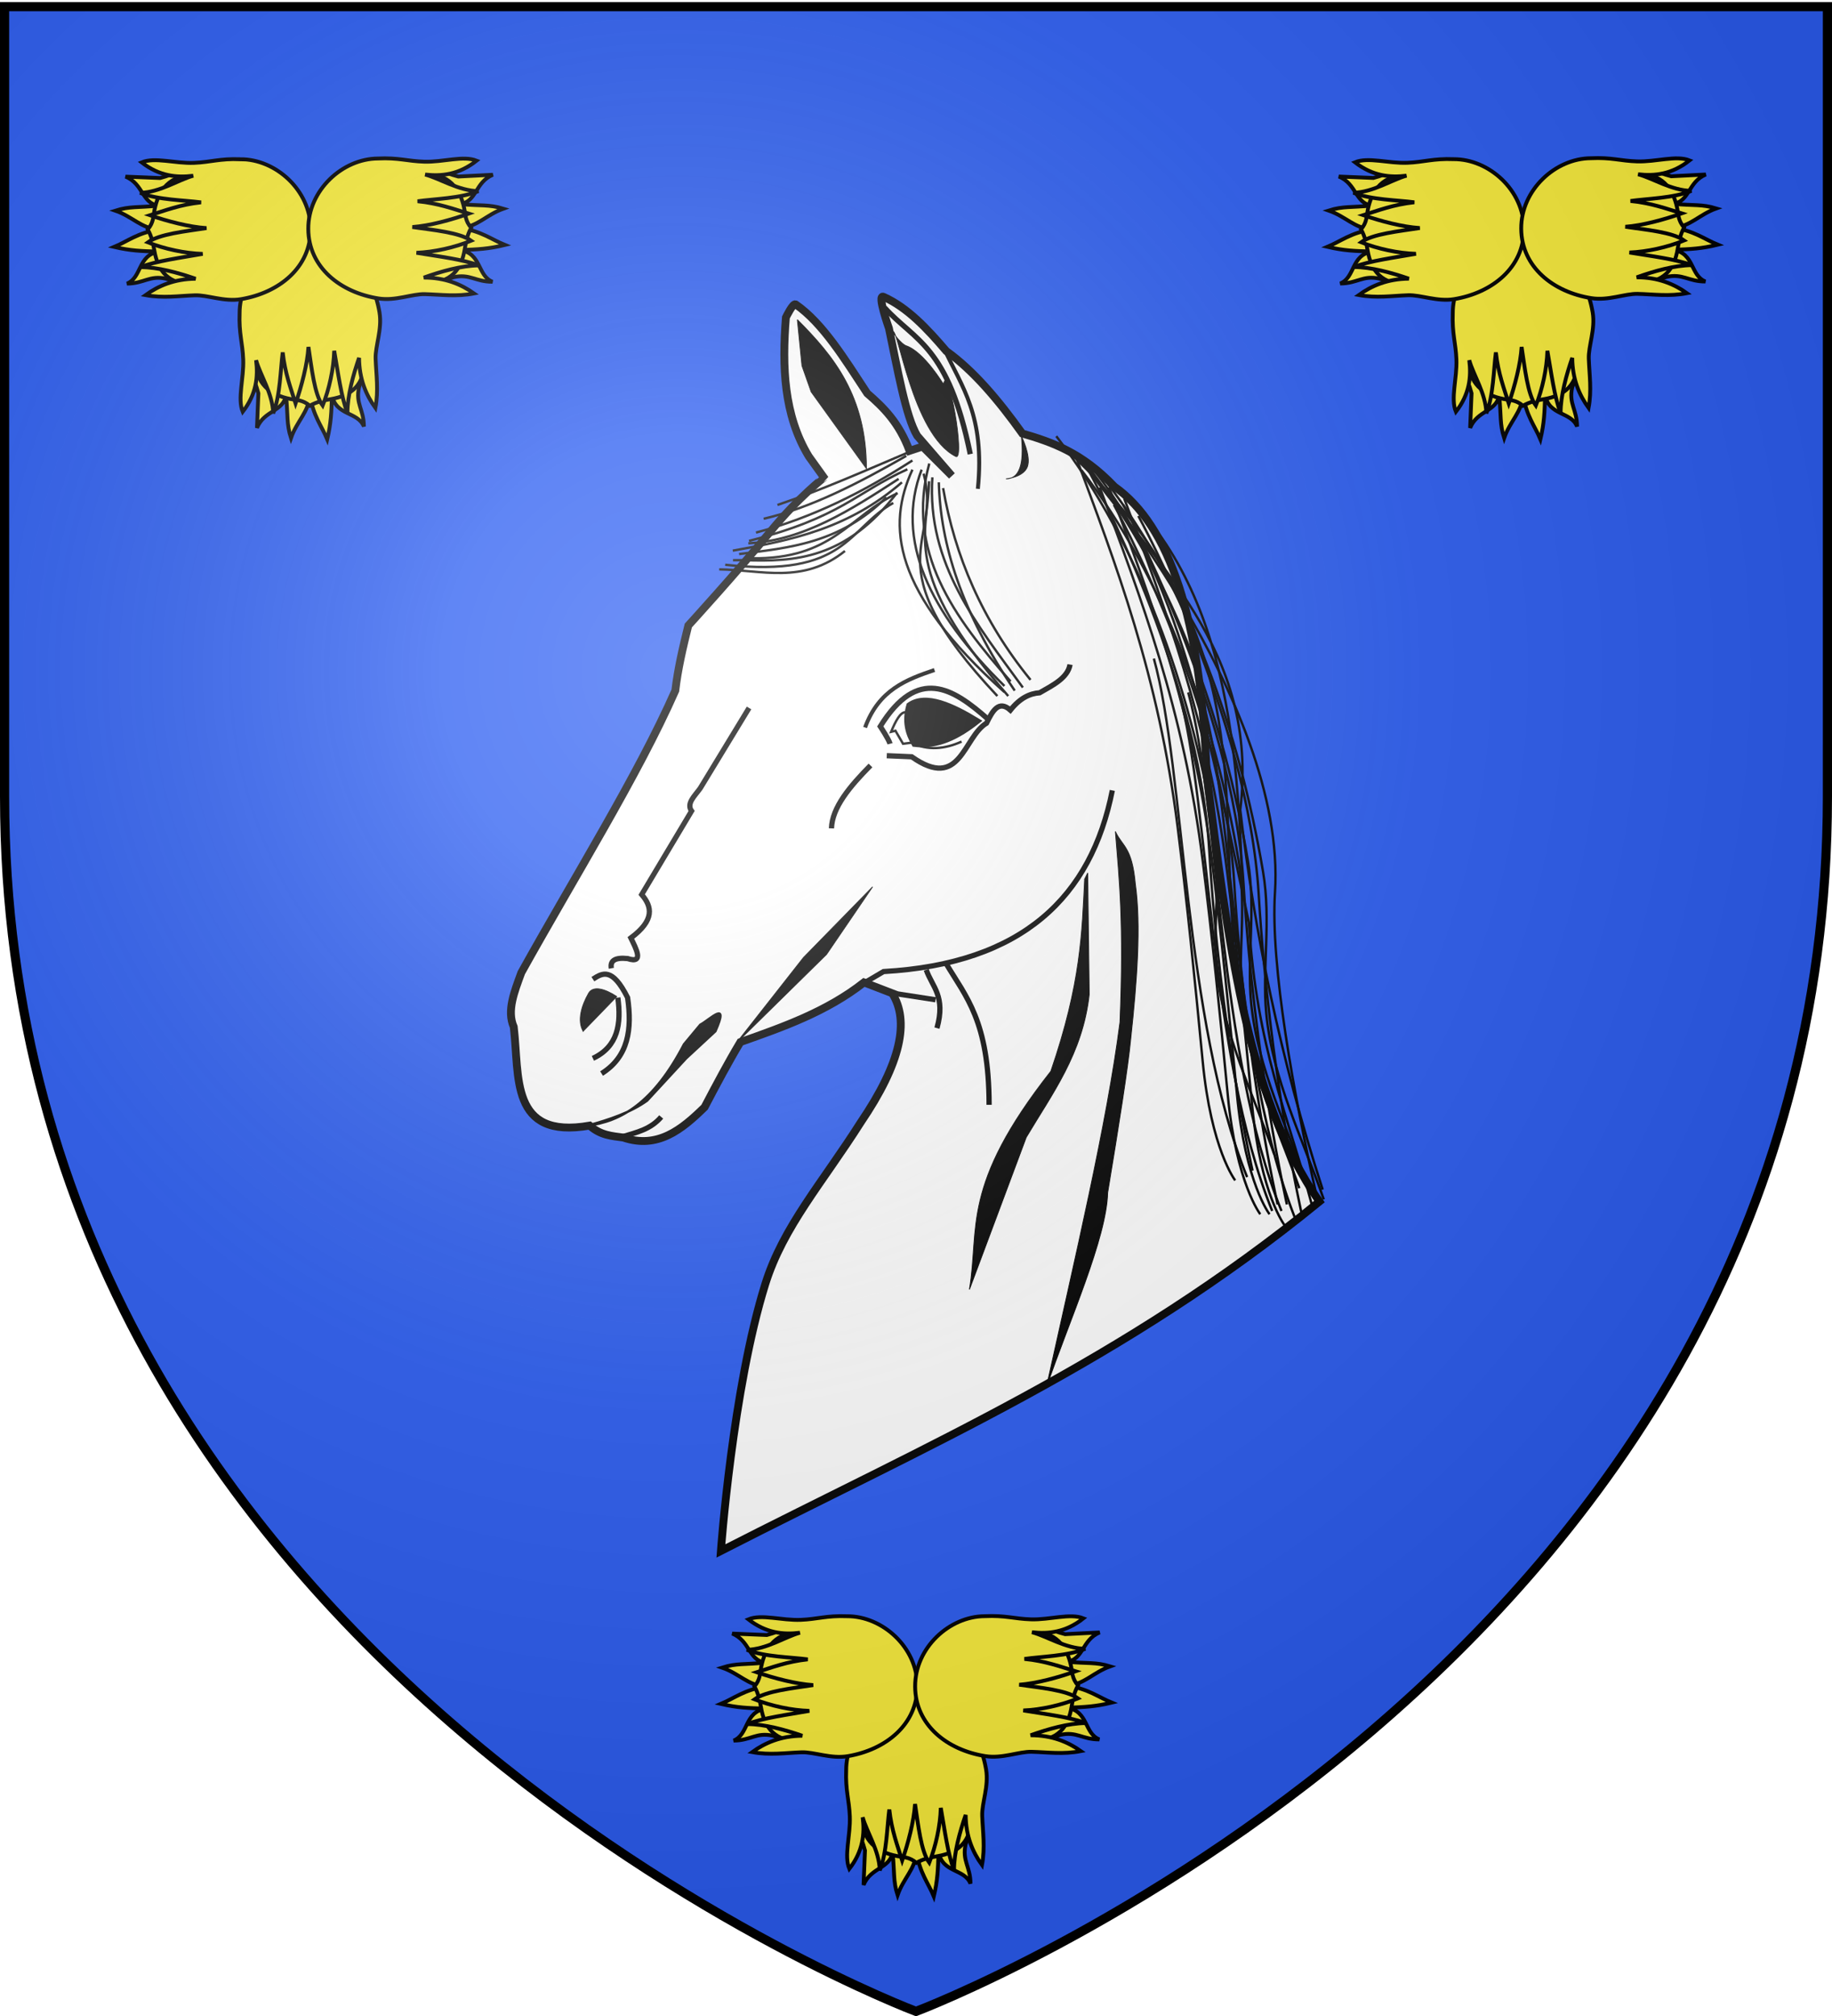 <svg xmlns="http://www.w3.org/2000/svg" xmlns:xlink="http://www.w3.org/1999/xlink" height="660" width="600" version="1.0"><defs><filter id="e"><feGaussianBlur stdDeviation="2.787"/></filter><filter x="-.112" width="1.225" y="-.067" height="1.134" id="g"><feGaussianBlur stdDeviation="4.426"/></filter><filter x="-.132" width="1.264" y="-.062" height="1.123" id="f"><feGaussianBlur stdDeviation="4.844"/></filter><filter id="c" x="-.126" width="1.252" y="-.021" height="1.042"><feGaussianBlur stdDeviation="6.138"/></filter><linearGradient id="a"><stop style="stop-color:white;stop-opacity:.314" offset="0"/><stop offset=".19" style="stop-color:white;stop-opacity:.251"/><stop style="stop-color:#6b6b6b;stop-opacity:.125" offset=".6"/><stop style="stop-color:black;stop-opacity:.125" offset="1"/></linearGradient><linearGradient gradientUnits="userSpaceOnUse" xlink:href="#b" id="d" y2="734.001" x2="410.789" y1="683.683" x1="320.764"/><linearGradient id="b"><stop offset="0" style="stop-color:#000;stop-opacity:1"/><stop offset="1" style="stop-color:#000;stop-opacity:1"/></linearGradient><radialGradient xlink:href="#a" id="h" gradientUnits="userSpaceOnUse" gradientTransform="matrix(1.353 0 0 1.349 -77.63 -85.747)" cx="221.445" cy="226.331" fx="221.445" fy="226.331" r="300"/></defs><g style="display:inline"><path style="fill:#2b5df2;fill-opacity:1;fill-rule:evenodd;stroke:none;stroke-width:1px;stroke-linecap:butt;stroke-linejoin:miter;stroke-opacity:1" d="M300 658.5s298.5-112.32 298.5-397.772V2.176H1.5v258.552C1.5 546.18 300 658.5 300 658.5z"/></g><path style="opacity:.615;fill:#fcef3c;fill-opacity:.991;fill-rule:evenodd;stroke:#000;stroke-width:2.5;stroke-linecap:round;stroke-linejoin:round;stroke-miterlimit:4;stroke-dasharray:none;stroke-dashoffset:0;stroke-opacity:1" d="M-95.745 281.381v-4.679h0z" transform="translate(-690.741 -220.866)"/><g style="display:inline"><path style="opacity:1;fill:#fff;fill-opacity:1;fill-rule:evenodd;stroke:#000;stroke-width:6.099;stroke-linecap:butt;stroke-linejoin:miter;stroke-miterlimit:4;stroke-dasharray:none;stroke-opacity:1" d="M-3.692 874.84C9.88 896.35 3.25 928.974-28.156 975.225c-29.812 46.965-60.249 80.972-74.236 125.695-25.434 81.323-34.562 207.585-34.562 207.585 160.385-82.04 314.03-147.955 465.636-271.697-57.688-82.068-71.519-207.991-87.734-331.531-4.261-122.165-29.206-194.448-71.705-224.395-25.327-26.607-48.586-34.605-71.705-41.335-18.73-26.194-38.126-49.064-59.097-64.053-14.924-17.505-30.273-33.933-48.882-42.24-5.39-2.406 4.218 24.464 4.218 24.464 6.783 32.062 13.02 68.493 21.933 83.516l26.995 31.212-22.777-22.776-10.123 3.374c-8.16-21.918-20.309-33.868-32.9-44.71-17.768-27.013-34.658-54.643-55.677-69.175-2.065-1.427-7.592 10.123-7.592 10.123-3.101 38.583-1.578 76.116 17.715 107.98l11.895 16.582c-.012.036-19.024 14.376-41.42 41.625-26.183 31.856-64.113 73.393-64.113 73.393-4.202 16.872-8.14 33.743-10.123 50.615-29.048 65.857-78.726 145.466-119.79 219.333-5.378 14.742-11.435 29.62-5.905 42.18 4.651 38.394-3.39 87.601 59.051 76.766 8.717 7.718 17.435 8.05 26.152 9.28 26.725 9.034 45.397-6.094 63.269-23.62 9.28-17.69 18.559-35.143 27.838-50.616 33.509-11.836 67.05-23.591 96.17-46.398l21.933 8.436z" transform="translate(293.755 -43.129) scale(.421)"/><path style="fill:none;fill-rule:evenodd;stroke:#000;stroke-width:3.082;stroke-linecap:butt;stroke-linejoin:miter;stroke-miterlimit:4;stroke-dasharray:none;stroke-opacity:1" d="M-24.782 668.16c10.732-29.432 32.26-37.274 53.99-44.71" transform="translate(293.755 -43.129) scale(.421)"/><path style="fill:none;fill-rule:evenodd;stroke:#000;stroke-width:4.082;stroke-linecap:butt;stroke-linejoin:miter;stroke-miterlimit:4;stroke-dasharray:none;stroke-opacity:1" d="M-5.38 680.814c-.843-3.374-7.592-13.498-7.592-13.498 29.249-47.095 56.48-29.626 83.515-5.905" transform="translate(293.755 -43.129) scale(.421)"/><path style="fill:none;fill-rule:evenodd;stroke:#000;stroke-width:1.849;stroke-linecap:butt;stroke-linejoin:miter;stroke-miterlimit:4;stroke-dasharray:none;stroke-opacity:1" d="M50.297 679.127c-12.935 5.865-26.713 7.22-38.805.843l-6.748.844-5.906-10.123-3.374.843c3.656-8.866 7.311-15.273 10.967-15.184" transform="translate(293.755 -43.129) scale(.421)"/></g><g style="display:inline"><path style="fill:none;fill-rule:evenodd;stroke:#000;stroke-width:4.082;stroke-linecap:butt;stroke-linejoin:miter;stroke-miterlimit:4;stroke-dasharray:none;stroke-opacity:1" d="m-115.046 652.975-37.962 62.426c-4.183 5.905-11.016 11.81-6.748 17.715l-38.805 64.957c8.095 9.43 10.264 19.847-8.436 33.743 3.742 7.756 10.804 20.467-2.531 16.029-10.209-1.064-13.683 1.913-12.654 7.592" transform="translate(293.755 -43.129) scale(.421)"/><path style="fill:#000;fill-opacity:1;fill-rule:evenodd;stroke:#000;stroke-width:.616px;stroke-linecap:butt;stroke-linejoin:miter;stroke-opacity:1" d="m-244.115 904.365 26.151-26.995c-9.459-6.213-18.498-8.535-21.933-2.53-5.431 9.492-8.969 21.222-4.218 29.525z" transform="translate(293.755 -43.129) scale(.421)"/><path style="fill:#000;fill-opacity:0;fill-rule:evenodd;stroke:#000;stroke-width:4.082;stroke-linecap:butt;stroke-linejoin:miter;stroke-miterlimit:4;stroke-dasharray:none;stroke-opacity:1" d="M-229.774 937.265c21.063-13.177 23.788-34.69 20.246-59.051-11.909-23.7-19.483-19.226-26.995-14.341" fill="none" transform="translate(293.755 -43.129) scale(.421)"/><path style="fill:none;fill-rule:evenodd;stroke:#000;stroke-width:4.082;stroke-linecap:butt;stroke-linejoin:miter;stroke-miterlimit:4;stroke-dasharray:none;stroke-opacity:1" d="M-236.523 925.455c19.591-9.186 22.162-26.881 19.403-47.241M-20.564 697.686c-16.114 16.309-29.823 32.618-30.37 48.928M-7.91 690.093l19.402.844c38.152 26.907 39.997-15.17 58.208-26.151 4.647-9.53 9.5-18.236 18.559-10.123 7.592-9.535 15.184-12.932 22.777-13.498 10.477-6.01 21.832-11.58 23.62-21.933" transform="translate(293.755 -43.129) scale(.421)"/><path style="fill:none;fill-rule:evenodd;stroke:#000;stroke-width:4.049;stroke-linecap:butt;stroke-linejoin:miter;stroke-miterlimit:4;stroke-dasharray:none;stroke-opacity:1" d="m-24.782 866.403 14.341-8.435c108.552-6.144 161.588-58.325 177.997-140.88" transform="translate(293.755 -43.129) scale(.421)"/><path style="fill:#000;fill-opacity:1;fill-rule:evenodd;stroke:#000;stroke-width:3.082;stroke-linecap:butt;stroke-linejoin:miter;stroke-miterlimit:4;stroke-dasharray:none;stroke-opacity:1" d="M8.962 650.445c-3.806 13.01-.923 22.676 4.217 31.213 18.408 2.318 34.374-5.586 50.616-18.56-19.999-12.264-41.314-22.447-54.833-12.653z" transform="translate(293.755 -43.129) scale(.421)"/><path style="fill:none;fill-rule:evenodd;stroke:#000;stroke-width:3.082;stroke-linecap:butt;stroke-linejoin:miter;stroke-miterlimit:4;stroke-dasharray:none;stroke-opacity:1" d="M36.8 373.748c13.49 29.38 31.838 51.742 26.151 108.823" transform="translate(293.755 -43.129) scale(.421)"/><path style="fill:none;fill-rule:evenodd;stroke:#000;stroke-width:4.082;stroke-linecap:butt;stroke-linejoin:miter;stroke-miterlimit:4;stroke-dasharray:none;stroke-opacity:1" d="M-9.597 341.691C13.9 367.665 39.82 371.053 57.046 455.576" transform="translate(293.755 -43.129) scale(.421)"/><path style="fill:none;fill-rule:evenodd;stroke:#000;stroke-width:4.049;stroke-linecap:butt;stroke-linejoin:miter;stroke-miterlimit:4;stroke-dasharray:none;stroke-opacity:1" d="M-212.902 986.193c10.446-3.247 21.236-5.466 29.525-15.185M-2.849 874.84l32.9 5.06" transform="translate(293.755 -43.129) scale(.421)"/><path style="fill:#000;fill-opacity:1;fill-rule:evenodd;stroke:#000;stroke-width:1.849;stroke-linecap:butt;stroke-linejoin:miter;stroke-miterlimit:4;stroke-dasharray:none;stroke-opacity:1" d="M-240.74 977.757c25.974-3.067 51.342-17.67 75.079-63.269l12.653-15.185c7.616-4.035 22.944-20.068 11.81 5.062l-22.776 21.09-30.37 32.9c-12.777 9.155-29.16 14.705-46.397 19.402z" transform="translate(293.755 -43.129) scale(.421)"/><path style="fill:none;fill-rule:evenodd;stroke:#000;stroke-width:4.082;stroke-linecap:butt;stroke-linejoin:miter;stroke-miterlimit:4;stroke-dasharray:none;stroke-opacity:1" d="M38.299 851.825c15.303 25.749 33.318 44.446 33.404 109.758M22.79 856.597c4.633 13.262 15.315 20.475 8.35 45.335" transform="translate(293.755 -43.129) scale(.421)"/></g><path style="fill:#000;fill-opacity:1;fill-rule:evenodd;stroke:#000;stroke-width:.999;stroke-linecap:butt;stroke-linejoin:miter;stroke-miterlimit:4;stroke-dasharray:none;stroke-opacity:1;filter:url(#c)" transform="matrix(.26 0 0 .26 247.046 172.695)" d="M454.801 382.74c4.891 60.781 10.872 114.479 5.806 239.98-16.34 127.943-56.965 298.383-92.895 460.607 29.353-85.477 75.917-188.166 77.413-245.786 13.735-82.776 25.522-156.78 29.03-193.532 7.942-73.166 13.19-142.739 5.806-195.468-4.247-46.775-16.312-46.634-25.16-65.801z"/><path style="fill:url(#d);fill-opacity:1;fill-rule:evenodd;stroke:#000;stroke-width:1px;stroke-linecap:butt;stroke-linejoin:miter;stroke-opacity:1;filter:url(#filter7236)" transform="matrix(.26 0 0 .26 247.046 172.695)" d="M416.095 442.735c-3.388 66.747-4.198 130.18-42.577 241.915C259.506 829.47 284.02 881.94 270.946 959.467l71.607-191.598c32.69-55.002 71.157-105.383 79.348-179.985l-1.935-152.89-3.871 7.74z"/><path style="fill:#000;fill-opacity:1;fill-rule:evenodd;stroke:#000;stroke-width:.616px;stroke-linecap:butt;stroke-linejoin:miter;stroke-opacity:1" d="M96.756 441.428c2.386 22.27-1.59 33.404-11.93 33.404 0 0 13.72-1.193 16.703-9.544 2.982-8.35-4.773-23.86-4.773-23.86z" transform="translate(293.755 -43.129) scale(.421)"/><path style="fill:#000;fill-rule:evenodd;stroke:#000;stroke-width:1px;stroke-linecap:butt;stroke-linejoin:miter;stroke-opacity:1;filter:url(#e)" transform="matrix(.26 0 0 .26 247.046 172.695)" d="M-23.224 649.815 90.96 537.565l58.06-85.154-87.09 89.025-85.154 108.379z"/><path style="fill:#000;fill-opacity:1;fill-rule:evenodd;stroke:#000;stroke-width:1px;stroke-linecap:butt;stroke-linejoin:miter;stroke-opacity:1;filter:url(#f)" transform="matrix(.26 0 0 .26 247.046 172.695)" d="m54.19-261.723 5.805 58.06 11.612 32.9 69.672 96.766c-.066-91.54-41.287-141.924-87.09-187.726z"/><path style="fill:#000;fill-opacity:1;fill-rule:evenodd;stroke:#000;stroke-width:1px;stroke-linecap:butt;stroke-linejoin:miter;stroke-opacity:1;filter:url(#g)" transform="matrix(.233 0 0 .26 251.715 172.71)" d="M174.18-246.24s11.954 15.14 19.352 17.417c25.16 7.741 52.254 48.383 52.254 48.383 6.63-29.274 31.155 97.103 17.418 90.96-61.959-27.704-81.892-168.015-89.025-156.76z"/><path style="fill:none;fill-rule:evenodd;stroke:#000;stroke-width:1.849;stroke-linecap:butt;stroke-linejoin:miter;stroke-miterlimit:4;stroke-dasharray:none;stroke-opacity:1" d="M12.052 467.674C-7.95 511.146-3.756 562.446 83.633 640.662" transform="translate(293.755 -43.129) scale(.421)"/><path style="fill:none;fill-rule:evenodd;stroke:#000;stroke-width:1.849;stroke-linecap:butt;stroke-linejoin:miter;stroke-miterlimit:4;stroke-dasharray:none;stroke-opacity:1" d="M19.21 467.674c-20.753 54.383 5.707 110.654 64.423 168.215" transform="translate(293.755 -43.129) scale(.421)"/><path style="fill:none;fill-rule:evenodd;stroke:#000;stroke-width:1.849;stroke-linecap:butt;stroke-linejoin:miter;stroke-miterlimit:4;stroke-dasharray:none;stroke-opacity:1" d="M25.176 462.902C6.424 531.32 44.546 582.676 88.406 632.31" transform="translate(293.755 -43.129) scale(.421)"/><path style="fill:none;fill-rule:evenodd;stroke:#000;stroke-width:1.849;stroke-linecap:butt;stroke-linejoin:miter;stroke-miterlimit:4;stroke-dasharray:none;stroke-opacity:1" d="M27.562 473.64c-4.45 67.363 34.876 114.522 70.387 163.442" transform="translate(293.755 -43.129) scale(.421)"/><path style="fill:none;fill-rule:evenodd;stroke:#000;stroke-width:1.849;stroke-linecap:butt;stroke-linejoin:miter;stroke-miterlimit:4;stroke-dasharray:none;stroke-opacity:1" d="M35.913 481.99c9.122 52.72 30.264 102.767 68.002 149.127M-40.44 530.904c-32.61 26.156-65.218 14.628-97.827 14.316" transform="translate(293.755 -43.129) scale(.421)"/><path style="fill:none;fill-rule:evenodd;stroke:#000;stroke-width:1.849;stroke-linecap:butt;stroke-linejoin:miter;stroke-miterlimit:4;stroke-dasharray:none;stroke-opacity:1" d="M.122 485.57c-39.767 51.712-79.534 53.893-119.301 52.492h-8.351" transform="translate(293.755 -43.129) scale(.421)"/><path style="fill:none;fill-rule:evenodd;stroke:#000;stroke-width:1.849;stroke-linecap:butt;stroke-linejoin:miter;stroke-miterlimit:4;stroke-dasharray:none;stroke-opacity:1" d="M-8.229 489.149c-36.07 35.775-75.368 39.28-114.53 44.141" transform="translate(293.755 -43.129) scale(.421)"/><path style="fill:none;fill-rule:evenodd;stroke:#000;stroke-width:1.849;stroke-linecap:butt;stroke-linejoin:miter;stroke-miterlimit:4;stroke-dasharray:none;stroke-opacity:1" d="M1.315 474.832C-35.599 498.737-72.479 522.76-115.6 524.94M12.052 460.516c-37.765 24.284-77.577 44.476-121.687 56.072M-103.67 505.85c36.983-8.561 73.967-27.771 110.95-48.913M-92.933 495.114c34.598-11.64 69.195-27.113 103.792-41.756M32.582 477.509c1.255 47.741 17.377 100.745 59.051 161.97" transform="translate(293.755 -43.129) scale(.421)"/><path style="fill:none;fill-rule:evenodd;stroke:#000;stroke-width:1.849;stroke-linecap:butt;stroke-linejoin:miter;stroke-miterlimit:4;stroke-dasharray:none;stroke-opacity:1" d="M24.99 476.665c-.834 41.793-22.87 69.804 61.582 167.031M3.9 477.509c-42.412 36.63-86.99 45.1-131.6 53.146" transform="translate(293.755 -43.129) scale(.421)"/><path style="fill:none;fill-rule:evenodd;stroke:#000;stroke-width:1.849;stroke-linecap:butt;stroke-linejoin:miter;stroke-miterlimit:4;stroke-dasharray:none;stroke-opacity:1" d="M20.772 470.76c14.787 55.066-41.253 67.972 57.364 172.936M-2.849 493.537c-35.776 20.068-36.169 58.437-130.756 48.085M8.118 467.386c-41.055 18.559-50.91 37.118-123.164 55.677" transform="translate(293.755 -43.129) scale(.421)"/><path style="fill:none;fill-rule:evenodd;stroke:#000;stroke-width:1.849;stroke-linecap:butt;stroke-linejoin:miter;stroke-miterlimit:4;stroke-dasharray:none;stroke-opacity:1" d="M.526 485.945c-37.433 17.238-49.934 51.736-113.885 50.615M135.5 455.576C278.23 591.845 250.61 711.628 262.038 835.19" transform="translate(293.755 -43.129) scale(.421)"/><path style="fill:none;fill-rule:evenodd;stroke:#000;stroke-width:1.849;stroke-linecap:butt;stroke-linejoin:miter;stroke-miterlimit:4;stroke-dasharray:none;stroke-opacity:1" d="M268.787 798.073c-3.367-139.01-18.574-267.993-127.382-340.81 57.31 82.803 140.797 149.611 125.695 275.01 10.844 94.208 30.791 192.057 64.112 295.256" transform="translate(293.755 -43.129) scale(.421)"/><path style="fill:none;fill-rule:evenodd;stroke:#000;stroke-width:1.849;stroke-linecap:butt;stroke-linejoin:miter;stroke-miterlimit:4;stroke-dasharray:none;stroke-opacity:1" d="M143.936 457.263c76.375 84.632 100.347 227.046 129.912 362.743 5.917 97.361 30.746 150.592 48.929 219.333" transform="translate(293.755 -43.129) scale(.421)"/><path style="fill:none;fill-rule:evenodd;stroke:#000;stroke-width:1.849;stroke-linecap:butt;stroke-linejoin:miter;stroke-miterlimit:4;stroke-dasharray:none;stroke-opacity:1" d="M142.249 458.95s161.39 187.866 151.845 337.436c-3.625 56.806 14.67 157.736 32.057 234.517" transform="translate(293.755 -43.129) scale(.421)"/><path d="M238.418 649.601c24.183 87.15 23.195 281.409 72.548 403.236" style="fill:none;fill-rule:evenodd;stroke:#000;stroke-width:1.849;stroke-linecap:butt;stroke-linejoin:miter;stroke-miterlimit:4;stroke-dasharray:none;stroke-opacity:1" transform="translate(293.755 -43.129) scale(.421)"/><path d="M162.495 476.665c64.97 84.596 103.865 194.344 122.32 303.692 6.488 38.443-.91 75.462 2.53 110.51 5.042 51.357 28.134 96.648 44.711 144.254" style="fill:none;fill-rule:evenodd;stroke:#000;stroke-width:1.849;stroke-linecap:butt;stroke-linejoin:miter;stroke-miterlimit:4;stroke-dasharray:none;stroke-opacity:1" transform="translate(293.755 -43.129) scale(.421)"/><path d="M176.836 490.163c31.852 85.586 65.333 172.294 80.14 291.038 7.354 58.972 13.185 116.53 19.403 181.372 6.614 68.97 25.308 92.794 25.308 92.794" style="fill:none;fill-rule:evenodd;stroke:#000;stroke-width:1.849;stroke-linecap:butt;stroke-linejoin:miter;stroke-miterlimit:4;stroke-dasharray:none;stroke-opacity:1" transform="translate(293.755 -43.129) scale(.421)"/><path d="M187.802 503.66s85.31 154.955 93.639 294.413c8.225 137.716 33.743 249.702 33.743 249.702" style="fill:none;fill-rule:evenodd;stroke:#000;stroke-width:1.849;stroke-linecap:butt;stroke-linejoin:miter;stroke-miterlimit:4;stroke-dasharray:none;stroke-opacity:1" transform="translate(293.755 -43.129) scale(.421)"/><path style="fill:none;fill-rule:evenodd;stroke:#000;stroke-width:1.849;stroke-linecap:butt;stroke-linejoin:miter;stroke-miterlimit:4;stroke-dasharray:none;stroke-opacity:1" d="M238.418 649.601c24.183 87.15 23.195 281.409 72.548 403.236" transform="translate(285.747 -46.795) scale(.421)"/><path style="fill:none;fill-rule:evenodd;stroke:#000;stroke-width:1.849;stroke-linecap:butt;stroke-linejoin:miter;stroke-miterlimit:4;stroke-dasharray:none;stroke-opacity:1" d="M162.495 476.665c64.97 84.596 103.865 194.344 122.32 303.692 6.488 38.443-.91 75.462 2.53 110.51 5.042 51.357 28.134 96.648 44.711 144.254" transform="translate(285.747 -46.795) scale(.421)"/><path style="fill:none;fill-rule:evenodd;stroke:#000;stroke-width:1.849;stroke-linecap:butt;stroke-linejoin:miter;stroke-miterlimit:4;stroke-dasharray:none;stroke-opacity:1" d="M176.836 490.163c31.852 85.586 65.333 172.294 80.14 291.038 7.354 58.972 13.185 116.53 19.403 181.372 6.614 68.97 25.308 92.794 25.308 92.794" transform="translate(285.747 -46.795) scale(.421)"/><path style="fill:none;fill-rule:evenodd;stroke:#000;stroke-width:1.849;stroke-linecap:butt;stroke-linejoin:miter;stroke-miterlimit:4;stroke-dasharray:none;stroke-opacity:1" d="M187.802 503.66s85.31 154.955 93.639 294.413c8.225 137.716 33.743 249.702 33.743 249.702" transform="translate(285.747 -46.795) scale(.421)"/><path d="M238.418 649.601c24.183 87.15 23.195 281.409 72.548 403.236" style="fill:none;fill-rule:evenodd;stroke:#000;stroke-width:1.849;stroke-linecap:butt;stroke-linejoin:miter;stroke-miterlimit:4;stroke-dasharray:none;stroke-opacity:1" transform="translate(288.781 -46.795) scale(.421)"/><path d="M162.495 476.665c64.97 84.596 103.865 194.344 122.32 303.692 6.488 38.443-.91 75.462 2.53 110.51 5.042 51.357 28.134 96.648 44.711 144.254" style="fill:none;fill-rule:evenodd;stroke:#000;stroke-width:1.849;stroke-linecap:butt;stroke-linejoin:miter;stroke-miterlimit:4;stroke-dasharray:none;stroke-opacity:1" transform="translate(288.781 -46.795) scale(.421)"/><path d="M176.836 490.163c31.852 85.586 65.333 172.294 80.14 291.038 7.354 58.972 13.185 116.53 19.403 181.372 6.614 68.97 25.308 92.794 25.308 92.794" style="fill:none;fill-rule:evenodd;stroke:#000;stroke-width:1.849;stroke-linecap:butt;stroke-linejoin:miter;stroke-miterlimit:4;stroke-dasharray:none;stroke-opacity:1" transform="translate(288.781 -46.795) scale(.421)"/><path d="M187.802 503.66s85.31 154.955 93.639 294.413c8.225 137.716 33.743 249.702 33.743 249.702" style="fill:none;fill-rule:evenodd;stroke:#000;stroke-width:1.849;stroke-linecap:butt;stroke-linejoin:miter;stroke-miterlimit:4;stroke-dasharray:none;stroke-opacity:1" transform="translate(288.781 -46.795) scale(.421)"/><path style="fill:none;fill-rule:evenodd;stroke:#000;stroke-width:1.849;stroke-linecap:butt;stroke-linejoin:miter;stroke-miterlimit:4;stroke-dasharray:none;stroke-opacity:1" d="M238.418 649.601c24.183 87.15 23.195 281.409 72.548 403.236" transform="translate(277.529 -57.88) scale(.421)"/><path style="fill:none;fill-rule:evenodd;stroke:#000;stroke-width:1.849;stroke-linecap:butt;stroke-linejoin:miter;stroke-miterlimit:4;stroke-dasharray:none;stroke-opacity:1" d="M162.495 476.665c64.97 84.596 103.865 194.344 122.32 303.692 6.488 38.443-.91 75.462 2.53 110.51 5.042 51.357 28.134 96.648 44.711 144.254" transform="translate(277.529 -57.88) scale(.421)"/><path style="fill:none;fill-rule:evenodd;stroke:#000;stroke-width:1.849;stroke-linecap:butt;stroke-linejoin:miter;stroke-miterlimit:4;stroke-dasharray:none;stroke-opacity:1" d="M176.836 490.163c31.852 85.586 65.333 172.294 80.14 291.038 7.354 58.972 13.185 116.53 19.403 181.372 6.614 68.97 25.308 92.794 25.308 92.794" transform="translate(277.529 -57.88) scale(.421)"/><path style="fill:none;fill-rule:evenodd;stroke:#000;stroke-width:1.849;stroke-linecap:butt;stroke-linejoin:miter;stroke-miterlimit:4;stroke-dasharray:none;stroke-opacity:1" d="M187.802 503.66s85.31 154.955 93.639 294.413c8.225 137.716 33.743 249.702 33.743 249.702" transform="translate(277.529 -57.88) scale(.421)"/><g style="fill:#fcef3c;stroke:#000;stroke-width:5.964;stroke-miterlimit:4;stroke-dasharray:none;stroke-opacity:1;display:inline"><g style="fill:#fcef3c;stroke:#000;stroke-width:5.964;stroke-miterlimit:4;stroke-dasharray:none;stroke-opacity:1"><path d="M388.991 489.505c0 54.931-36.64 108.571-96.571 108.571s-86.947-49.417-96.571-108.571l20.767-60.34c5.777-25.953-7.29-34.191-7.282-60.858 9.38 23.54 43.729 16.586 49.387 49.429.922-27.418 1.534-43.47 7.608-69 8.663 20.89 21.788 36.68 26.64 69 1.78-26.667 20.272-40.19 29.641-66.857 7.012 22.5 4.251 34.863 7.466 66.857 3.586-25.698 34.04-23.255 45.244-50.857l-2.461 53.714c6.36 25.03 17.516 37.15 16.132 68.912z" style="fill:#fcef3c;fill-rule:evenodd;stroke:#000;stroke-width:5.964;stroke-linecap:butt;stroke-linejoin:miter;stroke-miterlimit:4;stroke-dasharray:none;stroke-opacity:1" transform="matrix(-.211 .001 -.001 -.211 163.72 217.137)"/><path style="fill:#fcef3c;fill-opacity:1;stroke:#000;stroke-width:5.964;stroke-miterlimit:4;stroke-dasharray:none;stroke-opacity:1" d="M376.764 473.79c0 44.16-37.76 80-84.285 80-46.526 0-82.563-35.873-84.286-80-1.62-41.498 20.806-57.404 51.958-62.693 10.04-1.705 21.702-3.735 33.042-10.163 10.655 9.285 20.21 8.687 29.695 10.559 31.935 6.3 54.978 24.396 53.876 62.298z" transform="matrix(-.211 .001 -.001 -.211 163.72 217.137)"/><path style="fill:#fcef3c;fill-rule:evenodd;stroke:#000;stroke-width:5.964;stroke-linecap:butt;stroke-linejoin:miter;stroke-miterlimit:4;stroke-dasharray:none;stroke-opacity:1" d="M401.429 545.22c0 54.93-48.64 108.57-108.572 108.57-59.931 0-98.947-49.417-108.571-108.57-4.274-26.267 6.98-52.045 6.375-71.77-.77-25.12-4.534-49.028.687-76.428 14.304 20.01 24.877 44.74 24.99 77.857 9.35-26.667 18.426-58.762 18.433-85.429 9.38 23.54 14.443 63.729 20.102 96.572.921-27.419 7.962-59.47 18.322-85 12.932 17.864 16.788 58.823 21.64 91.142 1.779-26.666 10.986-60.904 20.355-87.571 7.013 22.5 16.394 47.292 19.609 79.286 3.586-25.698 4.04-66.827 15.244-94.429.696 31.01 19.763 59.146 26.147 82.572-3.094-25.569-.437-52.538 21.134-80 8.397 20.774-2.232 51.724-1.17 81.428.921 25.81 6.658 40.007 5.275 71.77z" transform="matrix(-.211 .001 -.001 -.211 163.72 217.137)"/></g><g style="fill:#fcef3c;stroke:#000;stroke-width:5.964;stroke-miterlimit:4;stroke-dasharray:none;stroke-opacity:1"><g style="fill:#fcef3c;stroke:#000;stroke-width:5.964;stroke-miterlimit:4;stroke-dasharray:none;stroke-opacity:1"><path d="M388.991 489.505c0 54.931-36.64 108.571-96.571 108.571s-86.947-49.417-96.571-108.571l20.767-60.34c5.777-25.953-7.29-34.191-7.282-60.858 9.38 23.54 43.729 16.586 49.387 49.429.922-27.418 1.534-43.47 7.608-69 8.663 20.89 21.788 36.68 26.64 69 1.78-26.667 20.272-40.19 29.641-66.857 7.012 22.5 4.251 34.863 7.466 66.857 3.586-25.698 34.04-23.255 45.244-50.857l-2.461 53.714c6.36 25.03 17.516 37.15 16.132 68.912z" style="fill:#fcef3c;fill-rule:evenodd;stroke:#000;stroke-width:5.964;stroke-linecap:butt;stroke-linejoin:miter;stroke-miterlimit:4;stroke-dasharray:none;stroke-opacity:1" transform="scale(-.211) rotate(89.709 412.353 -240.11)"/><path style="fill:#fcef3c;fill-opacity:1;stroke:#000;stroke-width:5.964;stroke-miterlimit:4;stroke-dasharray:none;stroke-opacity:1" d="M376.764 473.79c0 44.16-37.76 80-84.285 80-46.526 0-82.563-35.873-84.286-80-1.62-41.498 20.806-57.404 51.958-62.693 10.04-1.705 21.702-3.735 33.042-10.163 10.655 9.285 20.21 8.687 29.695 10.559 31.935 6.3 54.978 24.396 53.876 62.298z" transform="scale(-.211) rotate(89.709 412.353 -240.11)"/><path style="fill:#fcef3c;fill-rule:evenodd;stroke:#000;stroke-width:5.964;stroke-linecap:butt;stroke-linejoin:miter;stroke-miterlimit:4;stroke-dasharray:none;stroke-opacity:1" d="M401.429 545.22c0 54.93-48.64 108.57-108.572 108.57-59.931 0-98.947-49.417-108.571-108.57-4.274-26.267 6.98-52.045 6.375-71.77-.77-25.12-4.534-49.028.687-76.428 14.304 20.01 24.877 44.74 24.99 77.857 9.35-26.667 18.426-58.762 18.433-85.429 9.38 23.54 14.443 63.729 20.102 96.572.921-27.419 7.962-59.47 18.322-85 12.932 17.864 16.788 58.823 21.64 91.142 1.779-26.666 10.986-60.904 20.355-87.571 7.013 22.5 16.394 47.292 19.609 79.286 3.586-25.698 4.04-66.827 15.244-94.429.696 31.01 19.763 59.146 26.147 82.572-3.094-25.569-.437-52.538 21.134-80 8.397 20.774-2.232 51.724-1.17 81.428.921 25.81 6.658 40.007 5.275 71.77z" transform="scale(-.211) rotate(89.709 412.353 -240.11)"/></g><g style="fill:#fcef3c;stroke:#000;stroke-width:5.964;stroke-miterlimit:4;stroke-dasharray:none;stroke-opacity:1"><path style="fill:#fcef3c;fill-rule:evenodd;stroke:#000;stroke-width:5.964;stroke-linecap:butt;stroke-linejoin:miter;stroke-miterlimit:4;stroke-dasharray:none;stroke-opacity:1" d="M388.991 489.505c0 54.931-36.64 108.571-96.571 108.571s-86.947-49.417-96.571-108.571l20.767-60.34c5.777-25.953-7.29-34.191-7.282-60.858 9.38 23.54 43.729 16.586 49.387 49.429.922-27.418 1.534-43.47 7.608-69 8.663 20.89 21.788 36.68 26.64 69 1.78-26.667 20.272-40.19 29.641-66.857 7.012 22.5 4.251 34.863 7.466 66.857 3.586-25.698 34.04-23.255 45.244-50.857l-2.461 53.714c6.36 25.03 17.516 37.15 16.132 68.912z" transform="scale(-.211 .211) rotate(-89.709 -242.946 892.088)"/><path d="M376.764 473.79c0 44.16-37.76 80-84.285 80-46.526 0-82.563-35.873-84.286-80-1.62-41.498 20.806-57.404 51.958-62.693 10.04-1.705 21.702-3.735 33.042-10.163 10.655 9.285 20.21 8.687 29.695 10.559 31.935 6.3 54.978 24.396 53.876 62.298z" style="fill:#fcef3c;fill-opacity:1;stroke:#000;stroke-width:5.964;stroke-miterlimit:4;stroke-dasharray:none;stroke-opacity:1" transform="scale(-.211 .211) rotate(-89.709 -242.946 892.088)"/><path d="M401.429 545.22c0 54.93-48.64 108.57-108.572 108.57-59.931 0-98.947-49.417-108.571-108.57-4.274-26.267 6.98-52.045 6.375-71.77-.77-25.12-4.534-49.028.687-76.428 14.304 20.01 24.877 44.74 24.99 77.857 9.35-26.667 18.426-58.762 18.433-85.429 9.38 23.54 14.443 63.729 20.102 96.572.921-27.419 7.962-59.47 18.322-85 12.932 17.864 16.788 58.823 21.64 91.142 1.779-26.666 10.986-60.904 20.355-87.571 7.013 22.5 16.394 47.292 19.609 79.286 3.586-25.698 4.04-66.827 15.244-94.429.696 31.01 19.763 59.146 26.147 82.572-3.094-25.569-.437-52.538 21.134-80 8.397 20.774-2.232 51.724-1.17 81.428.921 25.81 6.658 40.007 5.275 71.77z" style="fill:#fcef3c;fill-rule:evenodd;stroke:#000;stroke-width:5.964;stroke-linecap:butt;stroke-linejoin:miter;stroke-miterlimit:4;stroke-dasharray:none;stroke-opacity:1" transform="scale(-.211 .211) rotate(-89.709 -242.946 892.088)"/></g></g></g><g style="fill:#fcef3c;stroke:#000;stroke-width:5.964;stroke-miterlimit:4;stroke-dasharray:none;stroke-opacity:1;display:inline"><g style="fill:#fcef3c;stroke:#000;stroke-width:5.964;stroke-miterlimit:4;stroke-dasharray:none;stroke-opacity:1"><path style="fill:#fcef3c;fill-rule:evenodd;stroke:#000;stroke-width:5.964;stroke-linecap:butt;stroke-linejoin:miter;stroke-miterlimit:4;stroke-dasharray:none;stroke-opacity:1" d="M388.991 489.505c0 54.931-36.64 108.571-96.571 108.571s-86.947-49.417-96.571-108.571l20.767-60.34c5.777-25.953-7.29-34.191-7.282-60.858 9.38 23.54 43.729 16.586 49.387 49.429.922-27.418 1.534-43.47 7.608-69 8.663 20.89 21.788 36.68 26.64 69 1.78-26.667 20.272-40.19 29.641-66.857 7.012 22.5 4.251 34.863 7.466 66.857 3.586-25.698 34.04-23.255 45.244-50.857l-2.461 53.714c6.36 25.03 17.516 37.15 16.132 68.912z" transform="matrix(-.211 .001 -.001 -.211 561.046 217.137)"/><path d="M376.764 473.79c0 44.16-37.76 80-84.285 80-46.526 0-82.563-35.873-84.286-80-1.62-41.498 20.806-57.404 51.958-62.693 10.04-1.705 21.702-3.735 33.042-10.163 10.655 9.285 20.21 8.687 29.695 10.559 31.935 6.3 54.978 24.396 53.876 62.298z" style="fill:#fcef3c;fill-opacity:1;stroke:#000;stroke-width:5.964;stroke-miterlimit:4;stroke-dasharray:none;stroke-opacity:1" transform="matrix(-.211 .001 -.001 -.211 561.046 217.137)"/><path d="M401.429 545.22c0 54.93-48.64 108.57-108.572 108.57-59.931 0-98.947-49.417-108.571-108.57-4.274-26.267 6.98-52.045 6.375-71.77-.77-25.12-4.534-49.028.687-76.428 14.304 20.01 24.877 44.74 24.99 77.857 9.35-26.667 18.426-58.762 18.433-85.429 9.38 23.54 14.443 63.729 20.102 96.572.921-27.419 7.962-59.47 18.322-85 12.932 17.864 16.788 58.823 21.64 91.142 1.779-26.666 10.986-60.904 20.355-87.571 7.013 22.5 16.394 47.292 19.609 79.286 3.586-25.698 4.04-66.827 15.244-94.429.696 31.01 19.763 59.146 26.147 82.572-3.094-25.569-.437-52.538 21.134-80 8.397 20.774-2.232 51.724-1.17 81.428.921 25.81 6.658 40.007 5.275 71.77z" style="fill:#fcef3c;fill-rule:evenodd;stroke:#000;stroke-width:5.964;stroke-linecap:butt;stroke-linejoin:miter;stroke-miterlimit:4;stroke-dasharray:none;stroke-opacity:1" transform="matrix(-.211 .001 -.001 -.211 561.046 217.137)"/></g><g style="fill:#fcef3c;stroke:#000;stroke-width:5.964;stroke-miterlimit:4;stroke-dasharray:none;stroke-opacity:1"><g style="fill:#fcef3c;stroke:#000;stroke-width:5.964;stroke-miterlimit:4;stroke-dasharray:none;stroke-opacity:1"><path style="fill:#fcef3c;fill-rule:evenodd;stroke:#000;stroke-width:5.964;stroke-linecap:butt;stroke-linejoin:miter;stroke-miterlimit:4;stroke-dasharray:none;stroke-opacity:1" d="M388.991 489.505c0 54.931-36.64 108.571-96.571 108.571s-86.947-49.417-96.571-108.571l20.767-60.34c5.777-25.953-7.29-34.191-7.282-60.858 9.38 23.54 43.729 16.586 49.387 49.429.922-27.418 1.534-43.47 7.608-69 8.663 20.89 21.788 36.68 26.64 69 1.78-26.667 20.272-40.19 29.641-66.857 7.012 22.5 4.251 34.863 7.466 66.857 3.586-25.698 34.04-23.255 45.244-50.857l-2.461 53.714c6.36 25.03 17.516 37.15 16.132 68.912z" transform="matrix(-.001 -.211 .211 -.001 361.44 137.355)"/><path d="M376.764 473.79c0 44.16-37.76 80-84.285 80-46.526 0-82.563-35.873-84.286-80-1.62-41.498 20.806-57.404 51.958-62.693 10.04-1.705 21.702-3.735 33.042-10.163 10.655 9.285 20.21 8.687 29.695 10.559 31.935 6.3 54.978 24.396 53.876 62.298z" style="fill:#fcef3c;fill-opacity:1;stroke:#000;stroke-width:5.964;stroke-miterlimit:4;stroke-dasharray:none;stroke-opacity:1" transform="matrix(-.001 -.211 .211 -.001 361.44 137.355)"/><path d="M401.429 545.22c0 54.93-48.64 108.57-108.572 108.57-59.931 0-98.947-49.417-108.571-108.57-4.274-26.267 6.98-52.045 6.375-71.77-.77-25.12-4.534-49.028.687-76.428 14.304 20.01 24.877 44.74 24.99 77.857 9.35-26.667 18.426-58.762 18.433-85.429 9.38 23.54 14.443 63.729 20.102 96.572.921-27.419 7.962-59.47 18.322-85 12.932 17.864 16.788 58.823 21.64 91.142 1.779-26.666 10.986-60.904 20.355-87.571 7.013 22.5 16.394 47.292 19.609 79.286 3.586-25.698 4.04-66.827 15.244-94.429.696 31.01 19.763 59.146 26.147 82.572-3.094-25.569-.437-52.538 21.134-80 8.397 20.774-2.232 51.724-1.17 81.428.921 25.81 6.658 40.007 5.275 71.77z" style="fill:#fcef3c;fill-rule:evenodd;stroke:#000;stroke-width:5.964;stroke-linecap:butt;stroke-linejoin:miter;stroke-miterlimit:4;stroke-dasharray:none;stroke-opacity:1" transform="matrix(-.001 -.211 .211 -.001 361.44 137.355)"/></g><g style="fill:#fcef3c;stroke:#000;stroke-width:5.964;stroke-miterlimit:4;stroke-dasharray:none;stroke-opacity:1"><path d="M388.991 489.505c0 54.931-36.64 108.571-96.571 108.571s-86.947-49.417-96.571-108.571l20.767-60.34c5.777-25.953-7.29-34.191-7.282-60.858 9.38 23.54 43.729 16.586 49.387 49.429.922-27.418 1.534-43.47 7.608-69 8.663 20.89 21.788 36.68 26.64 69 1.78-26.667 20.272-40.19 29.641-66.857 7.012 22.5 4.251 34.863 7.466 66.857 3.586-25.698 34.04-23.255 45.244-50.857l-2.461 53.714c6.36 25.03 17.516 37.15 16.132 68.912z" style="fill:#fcef3c;fill-rule:evenodd;stroke:#000;stroke-width:5.964;stroke-linecap:butt;stroke-linejoin:miter;stroke-miterlimit:4;stroke-dasharray:none;stroke-opacity:1" transform="matrix(-.001 -.211 -.211 .001 636.458 135.958)"/><path style="fill:#fcef3c;fill-opacity:1;stroke:#000;stroke-width:5.964;stroke-miterlimit:4;stroke-dasharray:none;stroke-opacity:1" d="M376.764 473.79c0 44.16-37.76 80-84.285 80-46.526 0-82.563-35.873-84.286-80-1.62-41.498 20.806-57.404 51.958-62.693 10.04-1.705 21.702-3.735 33.042-10.163 10.655 9.285 20.21 8.687 29.695 10.559 31.935 6.3 54.978 24.396 53.876 62.298z" transform="matrix(-.001 -.211 -.211 .001 636.458 135.958)"/><path style="fill:#fcef3c;fill-rule:evenodd;stroke:#000;stroke-width:5.964;stroke-linecap:butt;stroke-linejoin:miter;stroke-miterlimit:4;stroke-dasharray:none;stroke-opacity:1" d="M401.429 545.22c0 54.93-48.64 108.57-108.572 108.57-59.931 0-98.947-49.417-108.571-108.57-4.274-26.267 6.98-52.045 6.375-71.77-.77-25.12-4.534-49.028.687-76.428 14.304 20.01 24.877 44.74 24.99 77.857 9.35-26.667 18.426-58.762 18.433-85.429 9.38 23.54 14.443 63.729 20.102 96.572.921-27.419 7.962-59.47 18.322-85 12.932 17.864 16.788 58.823 21.64 91.142 1.779-26.666 10.986-60.904 20.355-87.571 7.013 22.5 16.394 47.292 19.609 79.286 3.586-25.698 4.04-66.827 15.244-94.429.696 31.01 19.763 59.146 26.147 82.572-3.094-25.569-.437-52.538 21.134-80 8.397 20.774-2.232 51.724-1.17 81.428.921 25.81 6.658 40.007 5.275 71.77z" transform="matrix(-.001 -.211 -.211 .001 636.458 135.958)"/></g></g></g><g style="fill:#fcef3c;stroke:#000;stroke-width:5.964;stroke-miterlimit:4;stroke-dasharray:none;stroke-opacity:1;display:inline"><g style="fill:#fcef3c;stroke:#000;stroke-width:5.964;stroke-miterlimit:4;stroke-dasharray:none;stroke-opacity:1"><path style="fill:#fcef3c;fill-rule:evenodd;stroke:#000;stroke-width:5.964;stroke-linecap:butt;stroke-linejoin:miter;stroke-miterlimit:4;stroke-dasharray:none;stroke-opacity:1" d="M388.991 489.505c0 54.931-36.64 108.571-96.571 108.571s-86.947-49.417-96.571-108.571l20.767-60.34c5.777-25.953-7.29-34.191-7.282-60.858 9.38 23.54 43.729 16.586 49.387 49.429.922-27.418 1.534-43.47 7.608-69 8.663 20.89 21.788 36.68 26.64 69 1.78-26.667 20.272-40.19 29.641-66.857 7.012 22.5 4.251 34.863 7.466 66.857 3.586-25.698 34.04-23.255 45.244-50.857l-2.461 53.714c6.36 25.03 17.516 37.15 16.132 68.912z" transform="matrix(-.211 .001 -.001 -.211 362.383 694.153)"/><path d="M376.764 473.79c0 44.16-37.76 80-84.285 80-46.526 0-82.563-35.873-84.286-80-1.62-41.498 20.806-57.404 51.958-62.693 10.04-1.705 21.702-3.735 33.042-10.163 10.655 9.285 20.21 8.687 29.695 10.559 31.935 6.3 54.978 24.396 53.876 62.298z" style="fill:#fcef3c;fill-opacity:1;stroke:#000;stroke-width:5.964;stroke-miterlimit:4;stroke-dasharray:none;stroke-opacity:1" transform="matrix(-.211 .001 -.001 -.211 362.383 694.153)"/><path d="M401.429 545.22c0 54.93-48.64 108.57-108.572 108.57-59.931 0-98.947-49.417-108.571-108.57-4.274-26.267 6.98-52.045 6.375-71.77-.77-25.12-4.534-49.028.687-76.428 14.304 20.01 24.877 44.74 24.99 77.857 9.35-26.667 18.426-58.762 18.433-85.429 9.38 23.54 14.443 63.729 20.102 96.572.921-27.419 7.962-59.47 18.322-85 12.932 17.864 16.788 58.823 21.64 91.142 1.779-26.666 10.986-60.904 20.355-87.571 7.013 22.5 16.394 47.292 19.609 79.286 3.586-25.698 4.04-66.827 15.244-94.429.696 31.01 19.763 59.146 26.147 82.572-3.094-25.569-.437-52.538 21.134-80 8.397 20.774-2.232 51.724-1.17 81.428.921 25.81 6.658 40.007 5.275 71.77z" style="fill:#fcef3c;fill-rule:evenodd;stroke:#000;stroke-width:5.964;stroke-linecap:butt;stroke-linejoin:miter;stroke-miterlimit:4;stroke-dasharray:none;stroke-opacity:1" transform="matrix(-.211 .001 -.001 -.211 362.383 694.153)"/></g><g style="fill:#fcef3c;stroke:#000;stroke-width:5.964;stroke-miterlimit:4;stroke-dasharray:none;stroke-opacity:1"><g style="fill:#fcef3c;stroke:#000;stroke-width:5.964;stroke-miterlimit:4;stroke-dasharray:none;stroke-opacity:1"><path style="fill:#fcef3c;fill-rule:evenodd;stroke:#000;stroke-width:5.964;stroke-linecap:butt;stroke-linejoin:miter;stroke-miterlimit:4;stroke-dasharray:none;stroke-opacity:1" d="M388.991 489.505c0 54.931-36.64 108.571-96.571 108.571s-86.947-49.417-96.571-108.571l20.767-60.34c5.777-25.953-7.29-34.191-7.282-60.858 9.38 23.54 43.729 16.586 49.387 49.429.922-27.418 1.534-43.47 7.608-69 8.663 20.89 21.788 36.68 26.64 69 1.78-26.667 20.272-40.19 29.641-66.857 7.012 22.5 4.251 34.863 7.466 66.857 3.586-25.698 34.04-23.255 45.244-50.857l-2.461 53.714c6.36 25.03 17.516 37.15 16.132 68.912z" transform="matrix(-.001 -.211 .211 -.001 162.776 614.371)"/><path d="M376.764 473.79c0 44.16-37.76 80-84.285 80-46.526 0-82.563-35.873-84.286-80-1.62-41.498 20.806-57.404 51.958-62.693 10.04-1.705 21.702-3.735 33.042-10.163 10.655 9.285 20.21 8.687 29.695 10.559 31.935 6.3 54.978 24.396 53.876 62.298z" style="fill:#fcef3c;fill-opacity:1;stroke:#000;stroke-width:5.964;stroke-miterlimit:4;stroke-dasharray:none;stroke-opacity:1" transform="matrix(-.001 -.211 .211 -.001 162.776 614.371)"/><path d="M401.429 545.22c0 54.93-48.64 108.57-108.572 108.57-59.931 0-98.947-49.417-108.571-108.57-4.274-26.267 6.98-52.045 6.375-71.77-.77-25.12-4.534-49.028.687-76.428 14.304 20.01 24.877 44.74 24.99 77.857 9.35-26.667 18.426-58.762 18.433-85.429 9.38 23.54 14.443 63.729 20.102 96.572.921-27.419 7.962-59.47 18.322-85 12.932 17.864 16.788 58.823 21.64 91.142 1.779-26.666 10.986-60.904 20.355-87.571 7.013 22.5 16.394 47.292 19.609 79.286 3.586-25.698 4.04-66.827 15.244-94.429.696 31.01 19.763 59.146 26.147 82.572-3.094-25.569-.437-52.538 21.134-80 8.397 20.774-2.232 51.724-1.17 81.428.921 25.81 6.658 40.007 5.275 71.77z" style="fill:#fcef3c;fill-rule:evenodd;stroke:#000;stroke-width:5.964;stroke-linecap:butt;stroke-linejoin:miter;stroke-miterlimit:4;stroke-dasharray:none;stroke-opacity:1" transform="matrix(-.001 -.211 .211 -.001 162.776 614.371)"/></g><g style="fill:#fcef3c;stroke:#000;stroke-width:5.964;stroke-miterlimit:4;stroke-dasharray:none;stroke-opacity:1"><path d="M388.991 489.505c0 54.931-36.64 108.571-96.571 108.571s-86.947-49.417-96.571-108.571l20.767-60.34c5.777-25.953-7.29-34.191-7.282-60.858 9.38 23.54 43.729 16.586 49.387 49.429.922-27.418 1.534-43.47 7.608-69 8.663 20.89 21.788 36.68 26.64 69 1.78-26.667 20.272-40.19 29.641-66.857 7.012 22.5 4.251 34.863 7.466 66.857 3.586-25.698 34.04-23.255 45.244-50.857l-2.461 53.714c6.36 25.03 17.516 37.15 16.132 68.912z" style="fill:#fcef3c;fill-rule:evenodd;stroke:#000;stroke-width:5.964;stroke-linecap:butt;stroke-linejoin:miter;stroke-miterlimit:4;stroke-dasharray:none;stroke-opacity:1" transform="scale(-.211 .211) rotate(-89.709 422.69 2496.28)"/><path style="fill:#fcef3c;fill-opacity:1;stroke:#000;stroke-width:5.964;stroke-miterlimit:4;stroke-dasharray:none;stroke-opacity:1" d="M376.764 473.79c0 44.16-37.76 80-84.285 80-46.526 0-82.563-35.873-84.286-80-1.62-41.498 20.806-57.404 51.958-62.693 10.04-1.705 21.702-3.735 33.042-10.163 10.655 9.285 20.21 8.687 29.695 10.559 31.935 6.3 54.978 24.396 53.876 62.298z" transform="scale(-.211 .211) rotate(-89.709 422.69 2496.28)"/><path style="fill:#fcef3c;fill-rule:evenodd;stroke:#000;stroke-width:5.964;stroke-linecap:butt;stroke-linejoin:miter;stroke-miterlimit:4;stroke-dasharray:none;stroke-opacity:1" d="M401.429 545.22c0 54.93-48.64 108.57-108.572 108.57-59.931 0-98.947-49.417-108.571-108.57-4.274-26.267 6.98-52.045 6.375-71.77-.77-25.12-4.534-49.028.687-76.428 14.304 20.01 24.877 44.74 24.99 77.857 9.35-26.667 18.426-58.762 18.433-85.429 9.38 23.54 14.443 63.729 20.102 96.572.921-27.419 7.962-59.47 18.322-85 12.932 17.864 16.788 58.823 21.64 91.142 1.779-26.666 10.986-60.904 20.355-87.571 7.013 22.5 16.394 47.292 19.609 79.286 3.586-25.698 4.04-66.827 15.244-94.429.696 31.01 19.763 59.146 26.147 82.572-3.094-25.569-.437-52.538 21.134-80 8.397 20.774-2.232 51.724-1.17 81.428.921 25.81 6.658 40.007 5.275 71.77z" transform="scale(-.211 .211) rotate(-89.709 422.69 2496.28)"/></g></g></g><g style="display:inline"><path d="M300 658.5s298.5-112.32 298.5-397.772V2.176H1.5v258.552C1.5 546.18 300 658.5 300 658.5z" style="opacity:1;fill:url(#h);fill-opacity:1;fill-rule:evenodd;stroke:none;stroke-width:1px;stroke-linecap:butt;stroke-linejoin:miter;stroke-opacity:1"/></g><path d="M300 658.5S1.5 546.18 1.5 260.728V2.176h597v258.552C598.5 546.18 300 658.5 300 658.5z" style="opacity:1;fill:none;fill-opacity:1;fill-rule:evenodd;stroke:#000;stroke-width:3;stroke-linecap:butt;stroke-linejoin:miter;stroke-miterlimit:4;stroke-dasharray:none;stroke-opacity:1"/></svg>